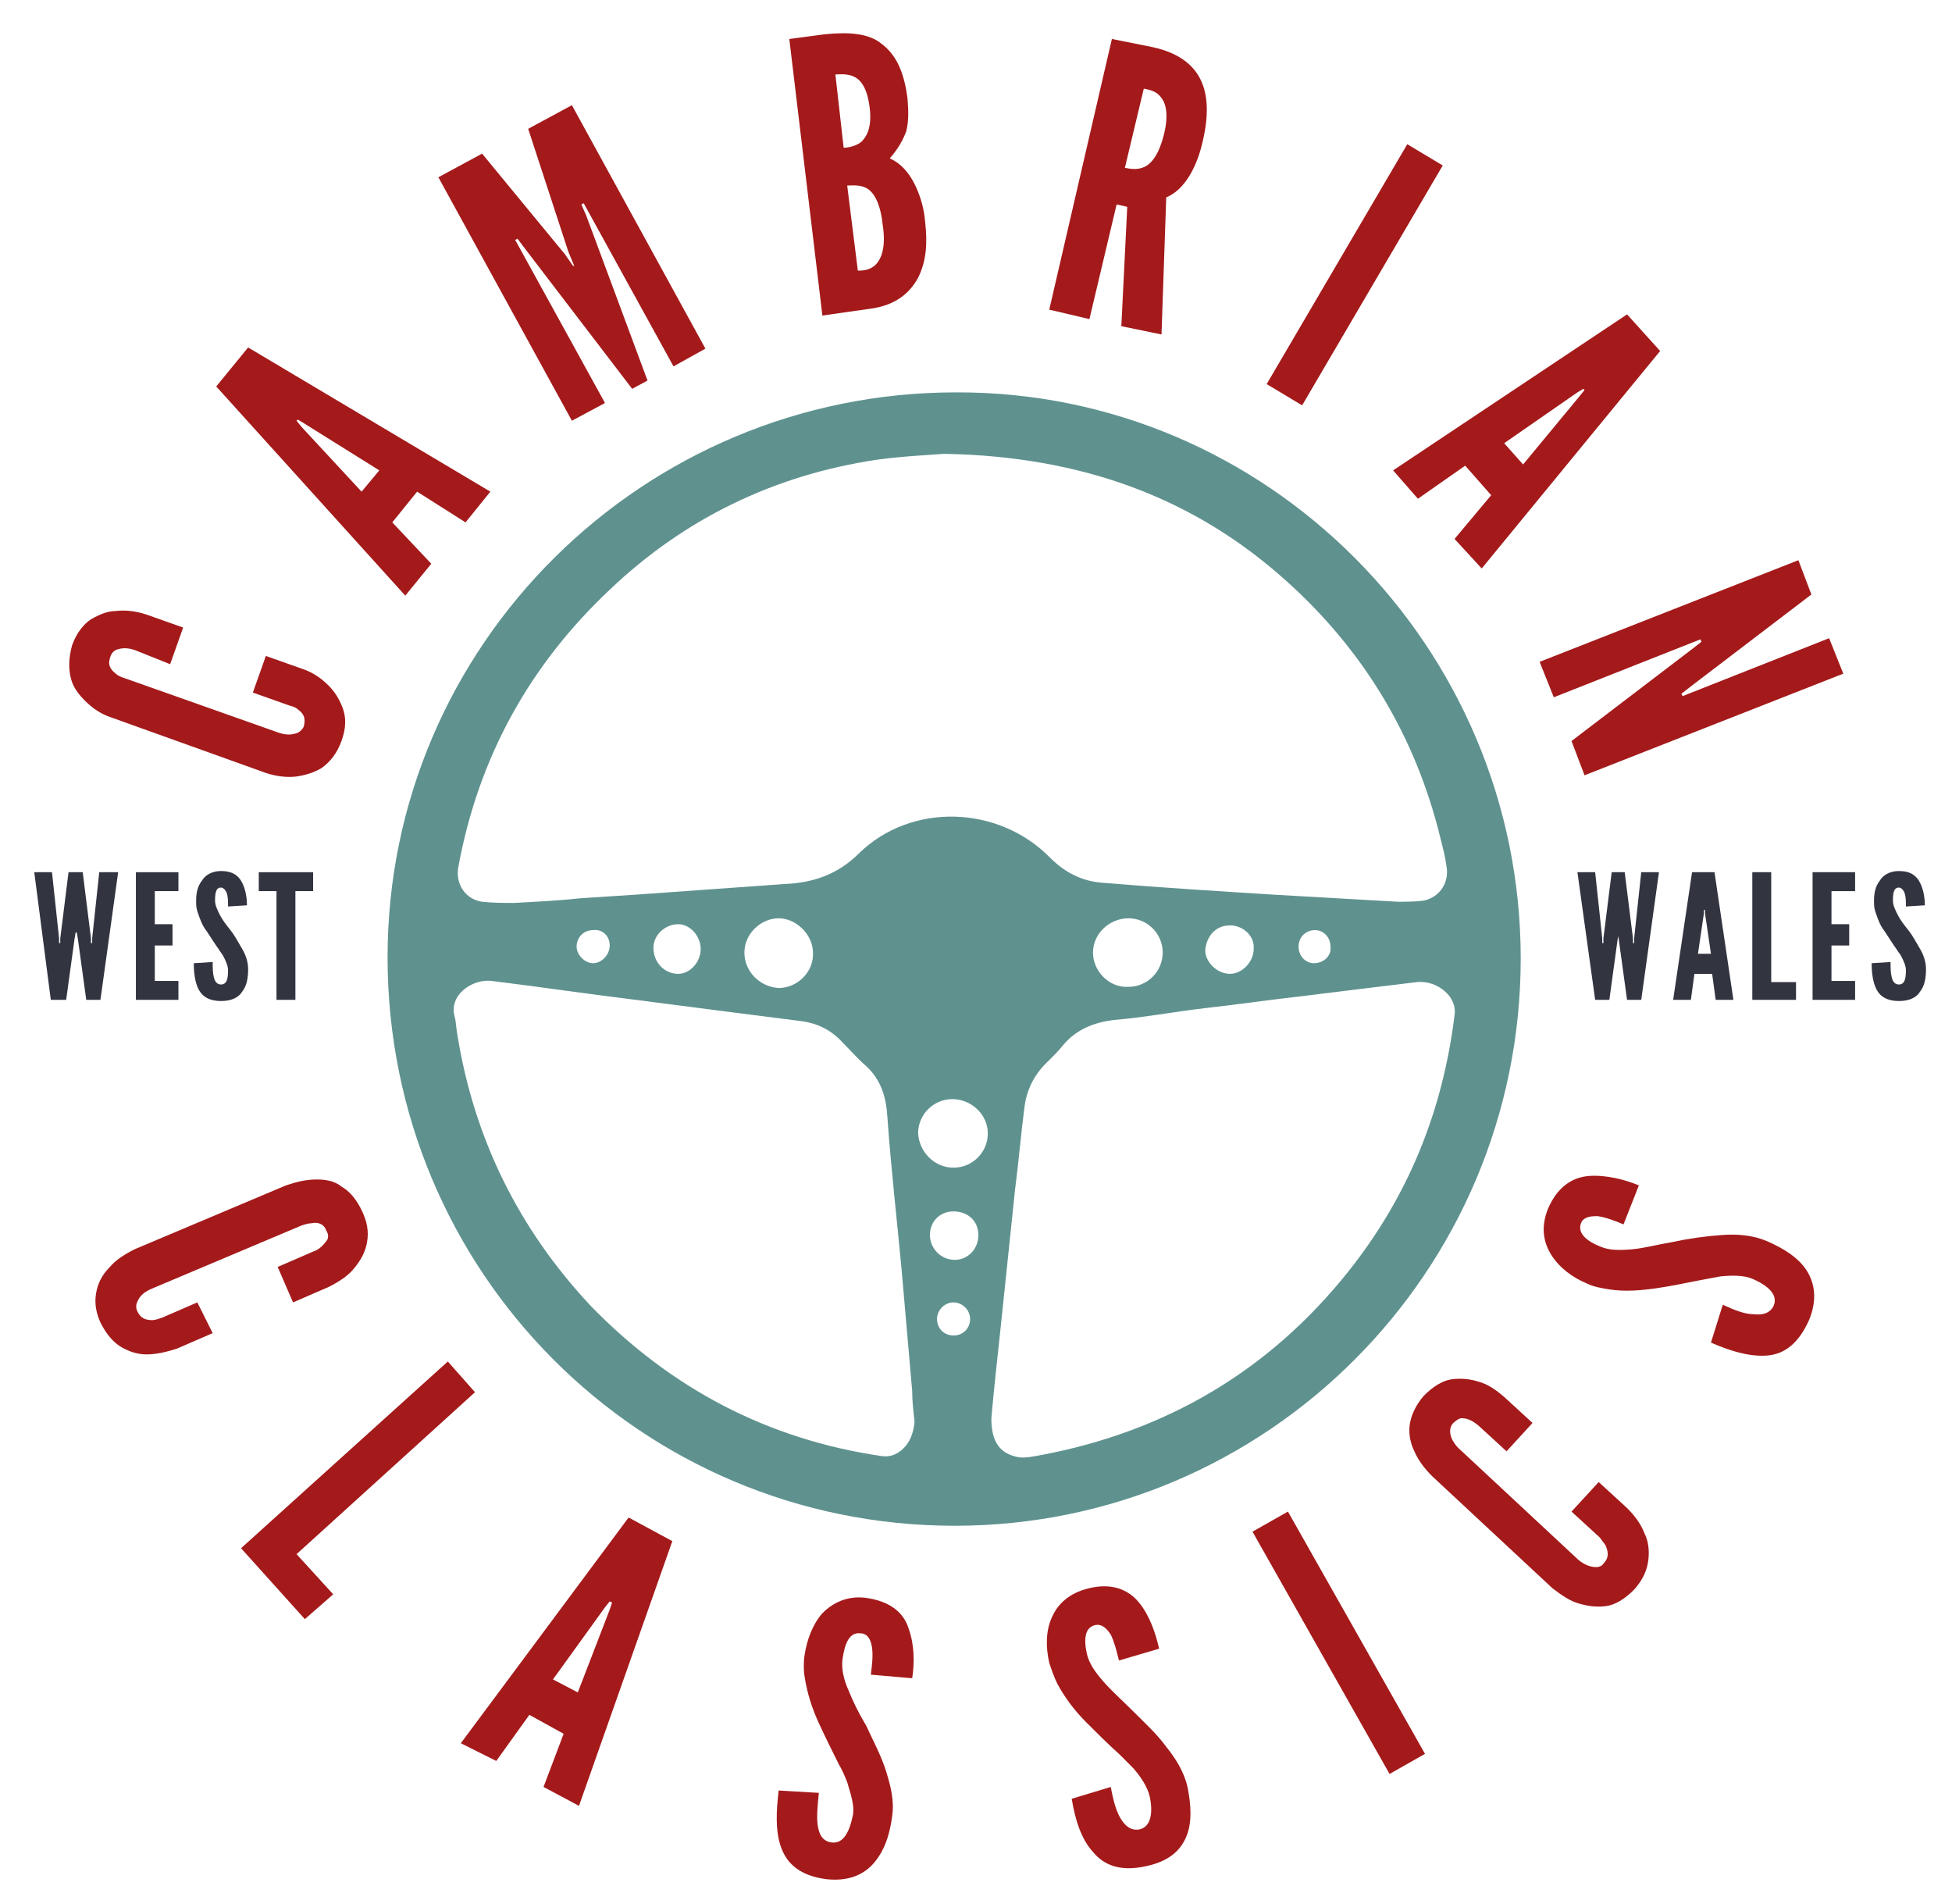 <?xml version="1.0" encoding="utf-8"?>
<!-- Generator: Adobe Illustrator 24.3.0, SVG Export Plug-In . SVG Version: 6.00 Build 0)  -->
<svg version="1.1" id="Layer_1" xmlns="http://www.w3.org/2000/svg" xmlns:xlink="http://www.w3.org/1999/xlink" x="0px" y="0px"
	 viewBox="0 0 165.2 161.1" style="enable-background:new 0 0 165.2 161.1;" xml:space="preserve">
<style type="text/css">
	.st0{fill:#5F928F;}
	.st1{fill:#A41A1B;}
	.st2{fill:#323440;}
</style>
<path class="st0" d="M128.7,81.1c0,26.5-21.5,48-47.9,48c-26.6,0-48-21.5-48-48.1c0-26.4,21.6-47.8,48.1-47.8
	C107.2,33.1,128.7,54.7,128.7,81.1z M79.9,38.4c-1.3,0.1-3.5,0.2-5.7,0.5c-8.7,1.3-16.3,5-22.6,11c-6.8,6.4-11.1,14.2-12.8,23.4
	c-0.3,1.5,0.6,2.8,2,3c0.9,0.1,1.8,0.1,2.7,0.1c1.9-0.1,3.8-0.2,5.7-0.4c1.5-0.1,3.1-0.2,4.6-0.3c4.2-0.3,8.4-0.6,12.6-0.9
	c2.4-0.1,4.5-0.8,6.3-2.6c4.4-4.3,11.8-4.1,16.2,0.4c1.3,1.3,2.8,2,4.5,2.1c4.8,0.4,9.6,0.7,14.4,1c3.5,0.2,7,0.4,10.5,0.6
	c0.7,0,1.5,0,2.2-0.1c1.4-0.3,2.2-1.6,1.9-3c-0.1-0.8-0.3-1.5-0.5-2.3c-2.1-8.6-6.5-15.9-13.1-21.8C101,42.1,91.5,38.6,79.9,38.4z
	 M83.9,120c0,2,0.7,3,2.3,3.3c0.6,0.1,1.4-0.1,2-0.2c10.5-2,19.2-7.1,25.9-15.5c5.1-6.4,8-13.6,9-21.7c0.1-0.6-0.1-1.2-0.5-1.7
	c-0.7-0.8-1.7-1.2-2.7-1.1c-3.3,0.4-6.6,0.8-9.8,1.2c-2.7,0.3-5.4,0.7-8.1,1c-2.6,0.3-5.2,0.8-7.7,1c-1.7,0.2-3.2,0.8-4.3,2.1
	c-0.4,0.5-0.8,0.9-1.2,1.3c-1.2,1.1-1.9,2.4-2.1,4c-0.3,2.3-0.5,4.7-0.8,7c-0.4,3.8-0.8,7.7-1.2,11.5C84.4,115,84.1,117.7,83.9,120z
	 M77.4,120.3c-0.1-0.9-0.2-1.7-0.2-2.6c-0.3-3.4-0.6-6.9-0.9-10.3c-0.4-4.3-0.9-8.6-1.2-12.9c-0.1-1.6-0.5-3.1-1.8-4.3
	c-0.7-0.6-1.3-1.3-1.9-1.9c-1-1.1-2.1-1.7-3.6-1.9c-4.7-0.6-9.4-1.2-14-1.8c-4.1-0.5-8.1-1.1-12.2-1.6c-1.6-0.2-3.7,1.2-3.1,3.1
	c0.1,0.4,0.1,0.9,0.2,1.4c1.4,8.8,5.2,16.5,11.3,23c6.8,7,15,11.3,24.6,12.7c0.7,0.1,1.2-0.1,1.7-0.5
	C77,122.1,77.3,121.3,77.4,120.3z M98.4,80.6c0-1.6-1.3-2.9-2.9-2.9s-3,1.3-3,2.9s1.4,3,3,2.9C97.1,83.5,98.4,82.2,98.4,80.6z
	 M80.7,98.8c1.6,0,2.9-1.3,2.9-2.9s-1.4-2.9-3-2.9s-2.9,1.3-2.9,2.9C77.8,97.5,79.1,98.8,80.7,98.8z M63,80.6c0,1.6,1.3,2.9,2.9,3
	c1.6,0,3-1.4,2.9-3c0-1.5-1.4-2.9-2.9-2.9S63,79,63,80.6z M59.3,80.3c0-1.1-0.9-2.1-1.9-2.1c-1.1,0-2.1,0.9-2.1,2
	c0,1.2,0.9,2.2,2.1,2.2C58.4,82.4,59.3,81.4,59.3,80.3z M78.7,104.5c0,1.1,0.9,2.1,2.1,2.1c1.1,0,2-0.9,2-2.1s-0.9-2-2.1-2
	S78.7,103.4,78.7,104.5z M104.1,78.3c-1.3,0-2,1-2.1,2.1c0,1,1,2,2.1,2c1,0,2-1,2-2.1C106.2,79.2,105.2,78.3,104.1,78.3z
	 M111.3,78.7c-0.8,0-1.4,0.6-1.4,1.4s0.6,1.4,1.3,1.4c0.8,0,1.5-0.6,1.4-1.4C112.6,79.3,112,78.7,111.3,78.7z M48.8,80.1
	c0,0.7,0.7,1.4,1.4,1.4s1.4-0.7,1.4-1.5s-0.6-1.4-1.4-1.3C49.4,78.7,48.8,79.3,48.8,80.1z M80.7,113c0.8,0,1.4-0.6,1.4-1.4
	s-0.7-1.4-1.4-1.4c-0.8,0-1.4,0.7-1.4,1.4C79.3,112.4,79.9,113,80.7,113z"/>
<g>
	<path class="st1" d="M22.5,55.5l3.1,1.1c0.9,0.3,1.6,0.8,2.2,1.4c0.5,0.5,0.9,1.1,1.2,1.9c0.3,0.8,0.3,1.7-0.1,2.8s-1,1.8-1.7,2.3
		c-0.7,0.4-1.4,0.6-2.1,0.7c-0.8,0.1-1.7,0-2.6-0.3L9.4,60.7c-0.9-0.3-1.6-0.8-2.2-1.4c-0.5-0.5-1-1.1-1.2-1.9
		c-0.2-0.8-0.2-1.7,0.1-2.8c0.4-1.1,1-1.8,1.6-2.2c0.7-0.4,1.4-0.7,2.1-0.7c0.8-0.1,1.7,0,2.6,0.3l3.1,1.1l-1.1,3.1l-3-1.2
		c-0.6-0.2-1.1-0.2-1.6,0c-0.2,0.1-0.4,0.3-0.5,0.7c-0.2,0.6,0.1,1,0.5,1.3c0.2,0.2,0.5,0.3,0.8,0.4l13,4.6c0.6,0.2,1.1,0.2,1.6,0
		c0.2-0.1,0.4-0.3,0.5-0.5c0.2-0.7,0-1.1-0.4-1.4c-0.2-0.2-0.4-0.3-0.8-0.4l-3.1-1.1L22.5,55.5z"/>
	<path class="st1" d="M34.3,50.4l-16-17.7l2.7-3.3l20.5,12.2l-2.1,2.6l-4.1-2.6l-2.1,2.6l3.3,3.5L34.3,50.4z M25.7,35.8l-0.5-0.3
		l-0.1,0.1l0.4,0.5l5.1,5.5l1.5-1.8L25.7,35.8z"/>
	<path class="st1" d="M53.5,32.9L44.4,21l-0.6-0.8l-0.2,0.1l7.6,13.8l-2.8,1.5L37.1,15l3.7-2l7,8.5l0.7,1h0.1l-0.5-1.2l-3.4-10.4
		l3.7-2l11.3,20.6L57,31l-7.6-13.8l-0.2,0.1l0.4,0.9l5.2,14L53.5,32.9z"/>
	<path class="st1" d="M69.6,26.7L66.8,3.3l3-0.4c2-0.2,3.7-0.1,4.8,0.8c1.2,0.9,1.9,2.3,2.2,4.6c0.1,1.1,0.1,2-0.1,2.8
		c-0.3,0.8-0.7,1.5-1.4,2.3c0.9,0.4,1.7,1.2,2.3,2.6c0.3,0.7,0.6,1.6,0.7,2.8c0.2,1.8,0.1,3.3-0.6,4.7c-0.7,1.3-1.9,2.3-3.9,2.6
		L69.6,26.7z M71.4,12.5c0.3,0,1-0.1,1.5-0.5c0.5-0.5,0.9-1.3,0.7-2.9c-0.2-1.6-0.7-2.3-1.3-2.6c-0.6-0.3-1.3-0.2-1.6-0.2L71.4,12.5
		z M72.6,22.9c0.3,0,1,0,1.5-0.5s0.9-1.5,0.6-3.4c-0.2-1.9-0.8-2.8-1.4-3.1c-0.6-0.3-1.3-0.2-1.6-0.2L72.6,22.9z"/>
	<path class="st1" d="M94.9,27.6l0.5-10.1l-0.9-0.2L92.2,27l-3.4-0.8l5.3-22.9L97.6,4c4,0.9,5.2,3.6,4.2,7.9
		c-0.5,2.3-1.6,4.2-3.1,4.8l-0.4,11.6L94.9,27.6z M95.2,14.2c0.5,0.1,1.1,0.2,1.7-0.1s1.2-1.1,1.6-2.7s0.2-2.6-0.2-3.1
		c-0.4-0.6-1-0.7-1.5-0.8L95.2,14.2z"/>
	<path class="st1" d="M119.1,12.2l3,1.8l-11.9,20.3l-3-1.8L119.1,12.2z"/>
	<path class="st1" d="M117.9,39.8l19.8-13.2l2.8,3.1l-15.1,18.4l-2.3-2.5l3.1-3.7l-2.2-2.5l-4,2.8L117.9,39.8z M133.7,33.5l0.4-0.5
		l-0.1-0.1l-0.5,0.3l-6.2,4.3l1.6,1.8L133.7,33.5z"/>
	<path class="st1" d="M143.1,55l0.9-0.7l-0.1-0.2L131.5,59l-1.2-3l21.9-8.6l1.1,2.9L143.2,58l-0.9,0.7l0.1,0.2l12.4-4.9l1.2,3
		l-21.9,8.6l-1.1-2.9L143.1,55z"/>
</g>
<g>
	<path class="st1" d="M18,112.8l-3,1.3c-0.9,0.3-1.8,0.5-2.6,0.5c-0.7,0-1.4-0.2-2.1-0.6c-0.7-0.4-1.3-1.1-1.8-2.1
		c-0.5-1.1-0.5-2-0.3-2.8s0.6-1.4,1.1-1.9c0.5-0.6,1.3-1.1,2.1-1.5l12.8-5.4c0.9-0.3,1.7-0.5,2.6-0.5c0.7,0,1.5,0.1,2.1,0.6
		c0.7,0.4,1.3,1.1,1.8,2.2s0.5,2,0.3,2.8s-0.6,1.4-1.1,2s-1.3,1.1-2.1,1.5l-3,1.3l-1.3-3l3-1.3c0.6-0.2,0.9-0.6,1.2-1
		c0.1-0.2,0.1-0.5-0.1-0.8c-0.2-0.6-0.8-0.7-1.2-0.6c-0.3,0-0.6,0.1-0.9,0.2l-12.8,5.4c-0.6,0.3-0.9,0.6-1.1,1.1
		c-0.1,0.2-0.1,0.5,0,0.7c0.3,0.7,0.8,0.8,1.3,0.8c0.2,0,0.5-0.1,0.8-0.2l3-1.3L18,112.8z"/>
	<path class="st1" d="M37.9,115.2l2.3,2.6l-15.1,13.7l3.1,3.4l-2.4,2.1l-5.4-6L37.9,115.2z"/>
	<path class="st1" d="M39,147.5l14.2-19.1l3.7,2L49,152.8l-3-1.6l1.7-4.5l-2.9-1.6L42,149L39,147.5z M51.6,136.2l0.2-0.6l-0.2-0.1
		l-0.4,0.5l-4.4,6.1l2.1,1.1L51.6,136.2z"/>
	<path class="st1" d="M73.7,141.7c0.1-0.8,0.2-1.6,0.1-2.3s-0.4-1.2-1-1.2c-0.9-0.1-1.3,0.8-1.5,2.2c-0.1,0.8,0.1,1.7,0.5,2.6
		c0.4,1,0.9,2,1.5,3c0.6,1.3,1.3,2.6,1.7,3.9s0.7,2.5,0.5,3.8c-0.2,1.6-0.7,3-1.6,4s-2.2,1.5-4,1.3c-2.2-0.3-3.3-1.3-3.8-2.7
		s-0.4-3.1-0.2-4.8l3.4,0.2c-0.1,1-0.2,2-0.1,2.7c0.1,0.8,0.4,1.4,1.2,1.5c1,0.1,1.5-0.9,1.8-2.4c0.1-0.8-0.2-1.7-0.5-2.7
		c-0.2-0.5-0.4-1-0.7-1.5c-0.5-1-1.1-2.2-1.7-3.5s-1-2.6-1.2-3.9c-0.1-0.6-0.1-1.3,0-1.9c0.2-1.3,0.7-2.6,1.5-3.5
		c0.9-0.9,2.1-1.5,3.7-1.3c2.1,0.3,3.2,1.3,3.6,2.6c0.5,1.4,0.5,2.9,0.3,4.2L73.7,141.7z"/>
	<path class="st1" d="M94.7,140.5c-0.2-0.8-0.4-1.6-0.7-2.2c-0.4-0.6-0.8-0.9-1.3-0.8c-0.9,0.2-1,1.2-0.7,2.5
		c0.2,0.8,0.7,1.5,1.4,2.3s1.5,1.5,2.4,2.4c1,1,2.1,2,2.9,3.1c0.8,1,1.5,2.1,1.8,3.4c0.3,1.5,0.4,3-0.1,4.2s-1.5,2.1-3.4,2.5
		c-2.2,0.5-3.6-0.1-4.5-1.2c-1-1.1-1.5-2.7-1.8-4.5l3.3-1c0.2,1,0.4,1.9,0.8,2.6c0.4,0.7,0.9,1.1,1.6,1c1-0.2,1.2-1.4,0.9-2.8
		c-0.2-0.8-0.7-1.6-1.4-2.4c-0.4-0.4-0.8-0.8-1.2-1.2c-0.9-0.8-1.8-1.7-2.8-2.7s-1.8-2.1-2.4-3.2c-0.3-0.6-0.5-1.2-0.7-1.8
		c-0.3-1.3-0.3-2.7,0.2-3.8c0.5-1.2,1.5-2.1,3.1-2.5c2-0.5,3.4,0.1,4.3,1.2c0.9,1.1,1.4,2.6,1.7,3.9L94.7,140.5z"/>
	<path class="st1" d="M106,129.6l3-1.7l11.6,20.5l-3,1.7L106,129.6z"/>
	<path class="st1" d="M135.3,125.4l2.4,2.2c0.7,0.7,1.2,1.4,1.5,2.2c0.3,0.6,0.4,1.4,0.3,2.2c-0.1,0.8-0.4,1.6-1.2,2.5
		c-0.8,0.8-1.6,1.3-2.4,1.4c-0.8,0.1-1.5,0-2.2-0.2c-0.8-0.2-1.5-0.7-2.3-1.3l-10.2-9.5c-0.7-0.7-1.2-1.4-1.5-2.1
		c-0.3-0.6-0.5-1.4-0.4-2.2c0.1-0.8,0.5-1.7,1.2-2.5c0.8-0.8,1.6-1.3,2.4-1.4s1.6,0,2.2,0.2c0.8,0.2,1.5,0.7,2.2,1.3l2.4,2.2
		l-2.2,2.4l-2.4-2.2c-0.5-0.4-0.9-0.6-1.4-0.6c-0.2,0-0.5,0.2-0.7,0.4c-0.4,0.4-0.3,1-0.1,1.4c0.1,0.2,0.3,0.5,0.5,0.7l10.2,9.5
		c0.5,0.4,1,0.6,1.5,0.6c0.2,0,0.5-0.1,0.6-0.3c0.5-0.5,0.4-1,0.2-1.5c-0.1-0.2-0.3-0.4-0.5-0.7l-2.4-2.2L135.3,125.4z"/>
	<path class="st1" d="M137.4,103.6c-0.7-0.3-1.5-0.6-2.2-0.7c-0.7,0-1.2,0.1-1.4,0.6c-0.3,0.8,0.4,1.5,1.7,2
		c0.7,0.3,1.6,0.3,2.7,0.2c1-0.1,2.1-0.4,3.3-0.6c1.4-0.3,2.8-0.5,4.2-0.6c1.3-0.1,2.6,0,3.8,0.5c1.4,0.6,2.7,1.4,3.4,2.5
		s0.9,2.5,0.2,4.2c-0.9,2-2.1,2.9-3.6,3s-3.1-0.4-4.7-1.1l1-3.2c0.9,0.4,1.8,0.8,2.6,0.8c0.8,0.1,1.4-0.1,1.7-0.7
		c0.4-0.9-0.4-1.7-1.8-2.3c-0.7-0.3-1.7-0.3-2.7-0.2c-0.5,0.1-1.1,0.2-1.6,0.3c-1.1,0.2-2.4,0.5-3.8,0.7s-2.7,0.3-4,0.1
		c-0.6-0.1-1.3-0.2-1.9-0.5c-1.2-0.5-2.3-1.3-3-2.4s-0.9-2.4-0.3-3.9c0.8-1.9,2.1-2.7,3.5-2.8c1.4-0.1,3,0.3,4.2,0.8L137.4,103.6z"
		/>
</g>
<g>
	<g>
		<path class="st2" d="M5.6,84.6H4.3L2.9,73.8h1.5L5,79.4v0.4h0.1v-0.4l0.7-5.6H7l0.7,5.6v0.4h0.1v-0.4l0.6-5.6H10L8.5,84.6H7.3
			l-0.7-5.1l-0.1-0.6H6.4l-0.1,0.6L5.6,84.6z"/>
		<path class="st2" d="M11.5,73.8h3.6v1.6h-2v2.8h1.5V80h-1.5v3h2v1.6h-3.6V73.8z"/>
		<path class="st2" d="M19.3,76.7c0-0.4,0-0.8-0.1-1.1c-0.1-0.3-0.3-0.5-0.5-0.5c-0.4,0-0.5,0.4-0.5,1.1c0,0.4,0.2,0.8,0.4,1.2
			c0.2,0.4,0.5,0.8,0.9,1.3s0.7,1.1,1,1.6S21,81.4,21,82c0,0.7-0.1,1.4-0.5,1.9c-0.3,0.5-0.9,0.8-1.8,0.8c-1,0-1.6-0.4-1.9-1
			s-0.4-1.4-0.4-2.2l1.6-0.1c0,0.5,0,0.9,0.1,1.3s0.3,0.6,0.6,0.6c0.5,0,0.6-0.5,0.6-1.2c0-0.4-0.2-0.8-0.4-1.2
			c-0.1-0.2-0.3-0.4-0.4-0.6c-0.3-0.4-0.6-0.9-1-1.5c-0.4-0.5-0.6-1.1-0.8-1.7c-0.1-0.3-0.1-0.6-0.1-0.9c0-0.6,0.1-1.2,0.5-1.7
			c0.3-0.5,0.9-0.8,1.6-0.8c1,0,1.5,0.4,1.8,1s0.4,1.3,0.4,1.9L19.3,76.7z"/>
		<path class="st2" d="M21.9,75.4v-1.6h4.6v1.6H25v9.2h-1.6v-9.2H21.9z"/>
	</g>
</g>
<g>
	<g>
		<path class="st2" d="M136.2,84.6H135l-1.5-10.8h1.5l0.6,5.6v0.4h0.1v-0.4l0.7-5.6h1.1l0.7,5.6v0.4h0.1v-0.4l0.6-5.6h1.5l-1.5,10.8
			h-1.2l-0.7-5.1l-0.1-0.6h0.1l-0.1,0.6L136.2,84.6z"/>
		<path class="st2" d="M141.6,84.6l1.6-10.8h1.9l1.6,10.8h-1.5l-0.3-2.2h-1.5l-0.3,2.2H141.6z M144.3,77.3V77h-0.1v0.3l-0.5,3.4h1.1
			L144.3,77.3z"/>
		<path class="st2" d="M148.3,73.8h1.6v9.3h2.1v1.5h-3.7L148.3,73.8L148.3,73.8z"/>
		<path class="st2" d="M153.4,73.8h3.6v1.6h-2v2.8h1.5V80H155v3h2v1.6h-3.6V73.8z"/>
		<path class="st2" d="M161.3,76.7c0-0.4,0-0.8-0.1-1.1c-0.1-0.3-0.3-0.5-0.5-0.5c-0.4,0-0.5,0.4-0.5,1.1c0,0.4,0.2,0.8,0.4,1.2
			c0.2,0.4,0.5,0.8,0.9,1.3s0.7,1.1,1,1.6s0.5,1.1,0.5,1.7c0,0.7-0.1,1.4-0.5,1.9c-0.3,0.5-0.9,0.8-1.8,0.8c-1,0-1.6-0.4-1.9-1
			c-0.3-0.6-0.4-1.4-0.4-2.2l1.6-0.1c0,0.5,0,0.9,0.1,1.3s0.3,0.6,0.6,0.6c0.5,0,0.6-0.5,0.6-1.2c0-0.4-0.2-0.8-0.4-1.2
			c-0.1-0.2-0.3-0.4-0.4-0.6c-0.3-0.4-0.6-0.9-1-1.5c-0.4-0.5-0.6-1.1-0.8-1.7c-0.1-0.3-0.1-0.6-0.1-0.9c0-0.6,0.1-1.2,0.5-1.7
			c0.3-0.5,0.9-0.8,1.6-0.8c1,0,1.5,0.4,1.8,1s0.4,1.3,0.4,1.9L161.3,76.7z"/>
	</g>
</g>
</svg>
